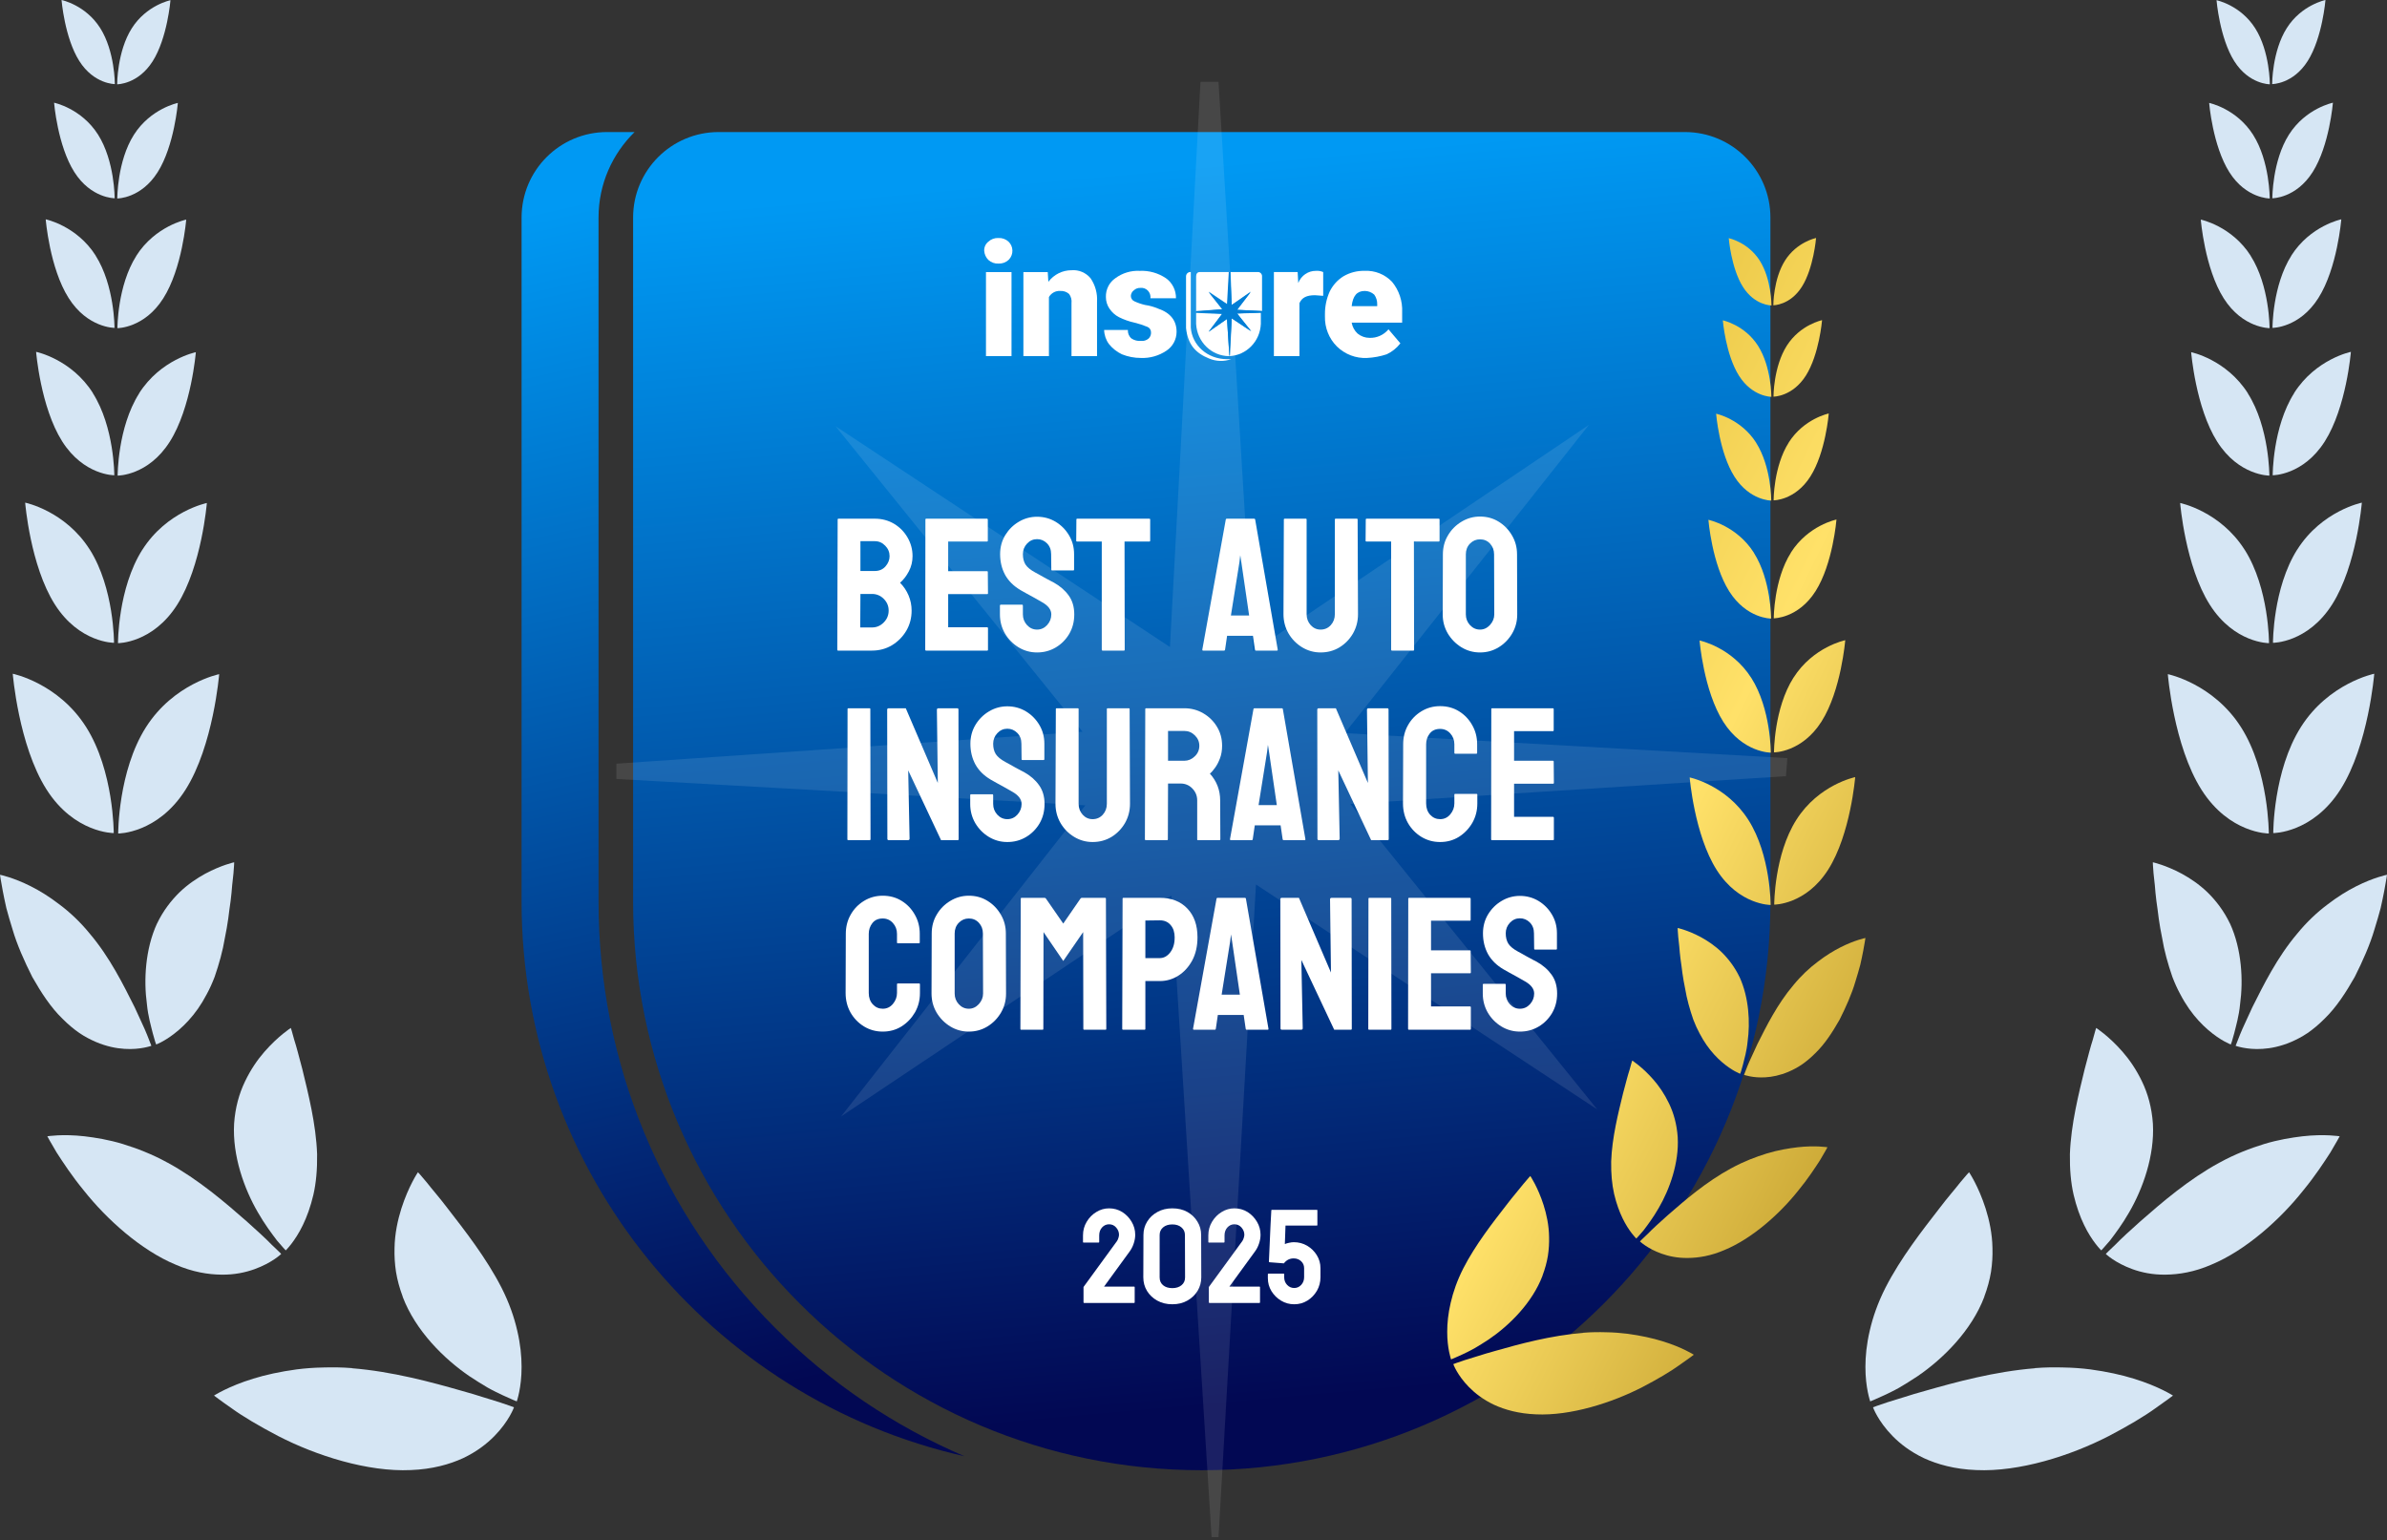 <svg width="389" height="251" viewBox="0 0 389 251" fill="none" xmlns="http://www.w3.org/2000/svg">
<rect x="0" y="0" width="389" height="251" fill="#333333" stroke="none"/>
<path d="M21.477 4.61C19.08 8.392 19.091 13.738 19.091 13.738C19.091 13.738 22.487 13.761 24.884 9.978C27.28 6.195 27.78 0.034 27.78 0.034C27.78 0.034 23.873 0.827 21.477 4.61Z" fill="#D6E6F4"/>
<path d="M16.332 4.576C18.728 8.358 18.717 13.704 18.717 13.704C18.717 13.704 15.321 13.727 12.924 9.944C10.528 6.161 10.028 8.76686e-07 10.028 8.76686e-07C10.028 8.76686e-07 13.935 0.793 16.332 4.576Z" fill="#D6E6F4"/>
<path d="M21.817 21.972C19.091 26.276 19.114 32.346 19.114 32.346C19.114 32.346 22.964 32.369 25.69 28.065C28.416 23.761 28.984 16.773 28.984 16.773C28.984 16.773 24.543 17.679 21.817 21.972Z" fill="#D6E6F4"/>
<path d="M15.979 21.938C18.705 26.242 18.683 32.312 18.683 32.312C18.683 32.312 14.832 32.335 12.107 28.031C9.381 23.727 8.813 16.739 8.813 16.739C8.813 16.739 13.254 17.645 15.979 21.938Z" fill="#D6E6F4"/>
<path d="M22.215 41.701C19.114 46.583 19.137 53.48 19.137 53.48C19.137 53.48 23.521 53.503 26.61 48.621C29.711 43.74 30.347 35.789 30.347 35.789C30.347 35.789 25.304 36.82 22.203 41.701L22.215 41.701Z" fill="#D6E6F4"/>
<path d="M15.582 41.656C18.683 46.538 18.66 53.435 18.66 53.435C18.66 53.435 14.276 53.458 11.187 48.576C8.086 43.695 7.45 35.744 7.45 35.744C7.45 35.744 12.493 36.775 15.594 41.656L15.582 41.656Z" fill="#D6E6F4"/>
<path d="M22.67 64.126C19.149 69.676 19.172 77.513 19.172 77.513C19.172 77.513 24.147 77.547 27.668 71.986C31.189 66.437 31.915 57.399 31.915 57.399C31.915 57.399 26.18 58.565 22.659 64.115L22.67 64.126Z" fill="#D6E6F4"/>
<path d="M15.129 64.07C18.649 69.619 18.627 77.457 18.627 77.457C18.627 77.457 13.652 77.491 10.131 71.93C6.611 66.369 5.884 57.342 5.884 57.342C5.884 57.342 11.619 58.509 15.14 64.058L15.129 64.07Z" fill="#D6E6F4"/>
<path d="M23.193 89.598C19.195 95.906 19.229 104.82 19.229 104.82C19.229 104.82 24.885 104.854 28.883 98.545C32.881 92.237 33.71 81.976 33.71 81.976C33.71 81.976 27.191 83.301 23.193 89.609L23.193 89.598Z" fill="#D6E6F4"/>
<path d="M14.617 89.541C18.615 95.85 18.581 104.763 18.581 104.763C18.581 104.763 12.925 104.797 8.927 98.489C4.929 92.18 4.1 81.919 4.1 81.919C4.1 81.919 10.62 83.244 14.617 89.553L14.617 89.541Z" fill="#D6E6F4"/>
<path d="M23.77 118.546C19.227 125.716 19.262 135.841 19.262 135.841C19.262 135.841 25.69 135.875 30.233 128.706C34.776 121.536 35.719 109.871 35.719 109.871C35.719 109.871 28.314 111.377 23.77 118.546Z" fill="#D6E6F4"/>
<path d="M14.026 118.479C18.569 125.648 18.535 135.773 18.535 135.773C18.535 135.773 12.107 135.807 7.564 128.638C3.021 121.469 2.078 109.803 2.078 109.803C2.078 109.803 9.483 111.309 14.026 118.479Z" fill="#D6E6F4"/>
<path d="M25.578 150.53C23.658 154.721 23.408 159.795 23.942 163.646C24.124 165.605 24.612 167.224 24.896 168.391C25.055 168.969 25.191 169.433 25.282 169.75C25.396 170.056 25.453 170.226 25.453 170.226C25.453 170.226 25.884 170.067 26.554 169.693C27.224 169.32 28.144 168.719 29.155 167.847C30.166 166.975 31.256 165.831 32.256 164.404C32.755 163.691 33.233 162.909 33.687 162.037C34.164 161.165 34.595 160.214 34.982 159.195C35.686 157.156 36.31 154.947 36.651 152.841C36.867 151.776 37.06 150.723 37.196 149.715C37.31 148.707 37.458 147.733 37.583 146.827C37.696 145.921 37.776 145.071 37.832 144.313C37.923 143.554 38.003 142.874 38.048 142.319C38.15 141.198 38.162 140.53 38.162 140.53C38.162 140.53 36.095 140.971 33.437 142.398C32.12 143.123 30.632 144.097 29.246 145.434C27.895 146.759 26.577 148.446 25.578 150.542L25.578 150.53Z" fill="#D6E6F4"/>
<path d="M14.629 152.161C17.899 156.012 20.148 160.576 21.943 164.155C22.749 165.967 23.521 167.508 23.964 168.64C24.407 169.773 24.669 170.441 24.669 170.441C24.669 170.441 24.237 170.6 23.476 170.747C22.704 170.894 21.613 171.03 20.285 170.939C18.956 170.86 17.377 170.554 15.639 169.818C14.776 169.444 13.856 168.98 12.936 168.357C12.039 167.734 11.108 166.964 10.176 166.024C8.257 164.167 6.701 161.754 5.259 159.217C3.964 156.646 2.771 153.962 2.044 151.47C1.658 150.236 1.317 149.058 1.034 147.993C0.784 146.917 0.602 145.966 0.443 145.162C0.136 143.554 -1.24637e-05 142.568 -1.24637e-05 142.568C-1.24637e-05 142.568 2.135 142.987 5.009 144.437C6.451 145.162 8.041 146.136 9.688 147.404C11.38 148.673 13.061 150.236 14.64 152.173L14.629 152.161Z" fill="#D6E6F4"/>
<path d="M38.15 183.148C37.855 188.37 39.808 193.783 42.034 197.6C43.136 199.525 44.294 201.054 45.123 202.153C45.998 203.195 46.566 203.784 46.566 203.784C46.566 203.784 48.065 202.346 49.36 199.65C50.007 198.314 50.62 196.649 51.075 194.701C51.518 192.753 51.711 190.589 51.677 188.109C51.506 183.205 50.223 178.188 49.269 174.246C48.746 172.298 48.326 170.599 47.94 169.433C47.633 168.232 47.395 167.53 47.395 167.53C47.395 167.53 45.362 168.821 43.102 171.404C41.966 172.706 40.864 174.292 39.922 176.262C38.968 178.244 38.332 180.509 38.15 183.137L38.15 183.148Z" fill="#D6E6F4"/>
<path d="M27.281 189.468C32.335 192.209 36.731 196.014 40.161 199.016C41.853 200.533 43.295 201.836 44.249 202.833C45.26 203.773 45.828 204.361 45.828 204.361C45.828 204.361 44.352 205.811 41.456 206.853C40.002 207.374 38.207 207.771 36.072 207.737C33.937 207.714 31.393 207.317 28.621 206.106C22.999 203.773 17.378 198.721 13.641 193.998C11.721 191.665 10.268 189.434 9.234 187.837C8.257 186.206 7.712 185.187 7.712 185.187C7.712 185.187 10.154 184.779 13.766 185.187C15.56 185.402 17.741 185.753 20.012 186.444C22.273 187.146 24.771 188.086 27.27 189.468L27.281 189.468Z" fill="#D6E6F4"/>
<path d="M65.624 211.35C67.725 216.888 72.37 221.475 76.527 224.306C77.572 224.997 78.572 225.62 79.48 226.152C80.4 226.673 81.24 227.058 81.945 227.398C83.353 228.055 84.216 228.395 84.216 228.395C84.216 228.395 85.011 226.186 85 222.755C85 221.044 84.807 219.04 84.296 216.877C83.796 214.679 82.978 212.324 81.74 209.877C79.242 204.996 75.709 200.5 72.972 196.966C71.621 195.176 70.36 193.761 69.531 192.685C68.668 191.631 68.111 191.042 68.111 191.042C68.111 191.042 66.578 193.296 65.408 196.966C64.829 198.801 64.329 201.032 64.295 203.444C64.261 204.656 64.329 205.947 64.534 207.284C64.749 208.597 65.113 209.945 65.635 211.338L65.624 211.35Z" fill="#D6E6F4"/>
<path d="M57.367 222.992C63.908 223.513 70.314 225.258 75.3 226.685C76.549 227.024 77.697 227.375 78.719 227.704C79.752 228.021 80.661 228.304 81.399 228.531C82.898 229.018 83.761 229.357 83.761 229.357C83.761 229.357 82.989 231.577 80.57 234.046C79.355 235.281 77.719 236.572 75.482 237.637C73.267 238.656 70.462 239.449 66.952 239.585C59.933 239.913 51.563 237.252 45.328 234.035C42.227 232.415 39.558 230.83 37.763 229.527C35.946 228.27 34.879 227.443 34.879 227.443C34.879 227.443 37.252 225.914 41.262 224.691C43.261 224.068 45.634 223.547 48.371 223.174C49.734 223.004 51.165 222.89 52.653 222.868C54.152 222.823 55.742 222.834 57.378 222.97L57.367 222.992Z" fill="#D6E6F4"/>
<path d="M117.11 21.521H274.582C282.274 21.521 288.518 27.764 288.518 35.456V146.941C288.518 198.084 246.99 239.612 195.846 239.612C144.703 239.612 103.175 198.084 103.175 146.941V35.456C103.175 27.764 109.418 21.521 117.11 21.521Z" fill="url(#paint0_linear_4173_9)"/>
<path opacity="0.1" d="M220.056 131.024L260.302 180.813L204.681 144.15L198.576 250.517H197.446L190.889 145.961L137.077 181.944L176.871 131.251L100.448 126.951V124.461L176.418 119.256L136.172 69.468L190.663 105.451L195.637 13.342H198.576L204.229 106.13L258.946 69.241L219.152 119.482L291.278 123.556L291.052 126.498L220.056 131.024Z" fill="white"/>
<path d="M126.319 216.409C107.764 197.854 97.542 173.181 97.542 146.941V35.456C97.542 30.001 99.793 25.067 103.416 21.521H98.936C91.236 21.521 85 27.757 85 35.456V146.941C85 191.082 115.86 228.011 157.186 237.334C145.801 232.47 135.335 225.426 126.319 216.409Z" fill="url(#paint1_linear_4173_9)"/>
<path fill-rule="evenodd" clip-rule="evenodd" d="M161.068 39.386C160.62 39.739 160.367 40.294 160.39 40.874C160.431 41.438 160.672 41.968 161.068 42.362C161.518 42.777 162.11 42.99 162.714 42.957C163.318 42.99 163.909 42.776 164.359 42.362L164.455 42.263C164.815 41.868 165.006 41.343 164.988 40.804C164.97 40.264 164.744 39.754 164.359 39.386C163.91 38.971 163.318 38.756 162.714 38.79C162.11 38.756 161.517 38.971 161.068 39.386ZM160.68 58.04H164.843V44.346H160.68V58.04Z" fill="white"/>
<path d="M170.748 44.341L170.845 45.929C171.751 44.735 173.145 44.039 174.62 44.043C175.794 43.942 176.944 44.421 177.716 45.333C178.494 46.46 178.87 47.827 178.779 49.205V58.04H174.618V49.404C174.682 48.874 174.543 48.341 174.231 47.914C173.83 47.559 173.308 47.38 172.779 47.418C172.033 47.369 171.323 47.752 170.94 48.411V58.04H166.778V44.341H170.748Z" fill="white"/>
<path d="M187.579 54.168C187.583 53.776 187.353 53.422 186.999 53.275C186.308 52.985 185.596 52.753 184.869 52.58C183.998 52.388 183.153 52.089 182.353 51.689C181.731 51.367 181.198 50.889 180.804 50.3C180.425 49.748 180.222 49.089 180.224 48.413C180.186 47.182 180.771 46.018 181.772 45.336C182.924 44.488 184.324 44.068 185.74 44.145C187.247 44.072 188.737 44.489 189.999 45.336C191.051 46.074 191.67 47.306 191.644 48.612H187.483C187.537 48.15 187.381 47.687 187.06 47.357C186.739 47.027 186.288 46.867 185.837 46.922C185.445 46.902 185.062 47.045 184.774 47.319C184.49 47.527 184.312 47.855 184.29 48.212C184.286 48.605 184.517 48.959 184.871 49.106C185.431 49.365 186.014 49.565 186.613 49.702C187.345 49.807 188.06 50.007 188.743 50.298C190.775 50.992 191.743 52.283 191.743 54.07C191.742 55.316 191.122 56.476 190.097 57.147C188.866 57.981 187.41 58.398 185.936 58.338C184.876 58.342 183.825 58.14 182.838 57.743C182.013 57.353 181.285 56.776 180.709 56.055C180.226 55.395 179.956 54.597 179.935 53.772H183.806C183.772 54.304 183.988 54.821 184.387 55.162C184.846 55.467 185.391 55.607 185.936 55.559C186.392 55.613 186.849 55.469 187.197 55.162C187.46 54.904 187.6 54.541 187.579 54.168Z" fill="white"/>
<path d="M215.636 48.212L214.283 48.113C212.928 48.113 212.154 48.51 211.767 49.407V58.04H207.602V44.34H211.473L211.57 46.127C212.04 44.91 213.197 44.119 214.474 44.142C214.871 44.111 215.27 44.179 215.636 44.34V48.212Z" fill="white"/>
<path fill-rule="evenodd" clip-rule="evenodd" d="M217.856 56.452C219.178 57.751 220.964 58.433 222.793 58.337C223.878 58.284 224.952 58.084 225.986 57.742C226.857 57.338 227.621 56.725 228.213 55.955L226.277 53.672C225.506 54.596 224.365 55.108 223.18 55.062C222.476 55.06 221.794 54.815 221.244 54.366C220.736 53.898 220.396 53.269 220.276 52.58H228.503V50.892C228.588 49.084 227.999 47.31 226.857 45.929C225.691 44.708 224.07 44.058 222.406 44.142C221.186 44.106 219.981 44.416 218.921 45.036C217.966 45.632 217.194 46.492 216.695 47.517C216.178 48.669 215.914 49.923 215.921 51.19V51.587C215.88 53.414 216.581 55.176 217.856 56.452ZM220.276 49.9C220.469 48.212 221.144 47.418 222.406 47.418C222.974 47.42 223.523 47.631 223.953 48.014C224.284 48.472 224.455 49.032 224.437 49.602V49.9H220.276Z" fill="white"/>
<path d="M199.962 58.536C196.768 58.536 194.252 56.253 194.058 53.374V44.34C193.863 44.316 193.667 44.378 193.519 44.511C193.371 44.643 193.286 44.834 193.284 45.036V53.473C193.574 56.153 194.835 57.545 197.058 58.437C198.201 58.914 199.474 58.95 200.64 58.536H199.962Z" fill="white"/>
<path d="M200.734 49.701L203.831 47.617L201.605 50.495L205.67 50.694V45.036C205.688 44.682 205.433 44.376 205.089 44.34H200.543L200.734 49.701Z" fill="white"/>
<path d="M201.605 51.091L203.831 53.969L200.735 51.885L200.343 58.039C203.126 57.918 205.356 55.633 205.476 52.778V50.991L201.605 51.091Z" fill="white"/>
<path d="M199.188 50.395L196.96 47.517L200.058 49.602L200.346 44.34H195.51C195.123 44.34 194.929 44.639 194.929 45.036V50.793L199.188 50.395Z" fill="white"/>
<path d="M199.962 51.984L196.96 54.072L199.186 51.194L194.928 50.995V52.778C195.069 55.699 197.401 58.003 200.251 58.04H200.346L199.962 51.984Z" fill="white"/>
<path d="M201.606 51.091L203.93 53.969L200.736 51.885L200.444 57.94H200.345L199.958 51.984L196.959 54.072L199.185 51.094L194.926 50.895V50.697L199.185 50.399L196.959 47.617L199.959 49.602L200.249 44.34H200.443L200.734 49.701L203.831 47.517L201.606 50.495L205.67 50.694L205.574 50.893L201.606 51.091Z" fill="#017ED6"/>
<path d="M142.106 106.031H136.569C136.489 106.031 136.449 105.981 136.449 105.88L136.509 84.654C136.509 84.574 136.549 84.534 136.63 84.534H142.574C143.73 84.534 144.781 84.815 145.727 85.378C146.652 85.942 147.381 86.691 147.914 87.626C148.447 88.551 148.714 89.557 148.714 90.643C148.714 91.528 148.513 92.353 148.11 93.118C147.708 93.882 147.23 94.5 146.677 94.973C147.27 95.567 147.733 96.255 148.065 97.04C148.397 97.824 148.563 98.649 148.563 99.514C148.563 100.711 148.276 101.802 147.703 102.788C147.12 103.773 146.34 104.563 145.365 105.156C144.389 105.739 143.303 106.031 142.106 106.031ZM142.574 88.199H140.22V93.057H142.574C143.288 93.057 143.866 92.806 144.309 92.303C144.751 91.79 144.972 91.237 144.972 90.643C144.972 89.99 144.736 89.421 144.263 88.939C143.791 88.446 143.227 88.199 142.574 88.199ZM142.106 96.799H140.22L140.19 102.26H142.106C142.85 102.26 143.489 101.988 144.022 101.445C144.555 100.902 144.821 100.258 144.821 99.514C144.821 98.77 144.555 98.131 144.022 97.598C143.489 97.065 142.85 96.799 142.106 96.799Z" fill="white"/>
<path d="M160.888 106.031H150.901C150.821 106.031 150.78 105.981 150.78 105.88L150.811 84.654C150.811 84.574 150.851 84.534 150.931 84.534H160.858C160.938 84.534 160.979 84.584 160.979 84.684V88.139C160.979 88.219 160.938 88.26 160.858 88.26H154.522V93.087H160.858C160.938 93.087 160.979 93.127 160.979 93.208L161.009 96.708C161.009 96.788 160.969 96.829 160.888 96.829H154.522V102.229H160.888C160.969 102.229 161.009 102.28 161.009 102.38V105.91C161.009 105.991 160.969 106.031 160.888 106.031Z" fill="white"/>
<path d="M169.004 106.333C167.908 106.333 166.897 106.051 165.972 105.488C165.057 104.925 164.323 104.176 163.77 103.24C163.226 102.295 162.955 101.259 162.955 100.133V98.714C162.955 98.604 163.005 98.549 163.106 98.549H166.576C166.656 98.549 166.696 98.604 166.696 98.714V100.133C166.696 100.806 166.923 101.39 167.375 101.882C167.828 102.365 168.371 102.607 169.004 102.607C169.648 102.607 170.196 102.36 170.649 101.867C171.101 101.365 171.328 100.786 171.328 100.133C171.328 99.378 170.835 98.719 169.849 98.156C169.688 98.056 169.477 97.935 169.216 97.794C168.964 97.643 168.663 97.472 168.311 97.281C167.958 97.09 167.617 96.904 167.285 96.723C166.953 96.532 166.631 96.351 166.319 96.18C165.193 95.516 164.353 94.686 163.8 93.691C163.257 92.685 162.985 91.559 162.985 90.311C162.985 89.165 163.267 88.129 163.83 87.204C164.393 86.288 165.127 85.564 166.033 85.031C166.948 84.488 167.938 84.217 169.004 84.217C170.101 84.217 171.106 84.488 172.022 85.031C172.937 85.585 173.666 86.319 174.209 87.234C174.762 88.149 175.039 89.175 175.039 90.311V92.846C175.039 92.926 174.999 92.967 174.918 92.967H171.448C171.368 92.967 171.328 92.926 171.328 92.846L171.298 90.311C171.298 89.587 171.071 88.999 170.619 88.546C170.166 88.094 169.628 87.868 169.004 87.868C168.371 87.868 167.828 88.109 167.375 88.592C166.923 89.074 166.696 89.648 166.696 90.311C166.696 90.985 166.837 91.549 167.119 92.001C167.41 92.454 167.938 92.886 168.703 93.299C168.783 93.339 168.969 93.439 169.261 93.6C169.553 93.761 169.874 93.942 170.226 94.143C170.589 94.334 170.915 94.51 171.207 94.671C171.499 94.822 171.675 94.913 171.735 94.943C172.761 95.516 173.571 96.22 174.164 97.055C174.767 97.89 175.069 98.916 175.069 100.133C175.069 101.309 174.798 102.365 174.254 103.301C173.701 104.236 172.967 104.975 172.052 105.518C171.137 106.061 170.121 106.333 169.004 106.333Z" fill="white"/>
<path d="M183.17 106.031H179.685C179.595 106.031 179.55 105.981 179.55 105.88V88.26H175.537C175.436 88.26 175.386 88.21 175.386 88.109L175.416 84.654C175.416 84.574 175.456 84.534 175.537 84.534H187.274C187.384 84.534 187.44 84.574 187.44 84.654V88.109C187.44 88.21 187.399 88.26 187.319 88.26H183.261L183.291 105.88C183.291 105.981 183.251 106.031 183.17 106.031Z" fill="white"/>
<path d="M195.933 105.88L199.765 84.654C199.785 84.574 199.835 84.534 199.916 84.534H204.396C204.477 84.534 204.527 84.574 204.547 84.654L208.228 105.88C208.238 105.981 208.198 106.031 208.108 106.031H204.683C204.582 106.031 204.527 105.981 204.517 105.88L204.185 103.617H199.976L199.644 105.88C199.634 105.981 199.584 106.031 199.493 106.031H196.054C195.973 106.031 195.933 105.981 195.933 105.88ZM202.299 91.639L202.118 90.493L201.983 91.639L200.595 100.314H203.567L202.299 91.639Z" fill="white"/>
<path d="M215.213 106.333C214.127 106.333 213.121 106.051 212.196 105.488C211.271 104.925 210.531 104.171 209.978 103.225C209.435 102.27 209.164 101.229 209.164 100.102L209.224 84.654C209.224 84.574 209.264 84.534 209.345 84.534H212.814C212.895 84.534 212.935 84.574 212.935 84.654V100.102C212.935 100.796 213.156 101.39 213.599 101.882C214.041 102.365 214.579 102.607 215.213 102.607C215.877 102.607 216.43 102.365 216.873 101.882C217.315 101.39 217.536 100.796 217.536 100.102V84.654C217.536 84.574 217.577 84.534 217.657 84.534H221.127C221.207 84.534 221.248 84.574 221.248 84.654L221.308 100.102C221.308 101.239 221.036 102.285 220.493 103.24C219.94 104.186 219.206 104.94 218.291 105.503C217.375 106.056 216.35 106.333 215.213 106.333Z" fill="white"/>
<path d="M230.329 106.031H226.844C226.754 106.031 226.709 105.981 226.709 105.88V88.26H222.696C222.595 88.26 222.545 88.21 222.545 88.109L222.575 84.654C222.575 84.574 222.615 84.534 222.696 84.534H234.433C234.543 84.534 234.599 84.574 234.599 84.654V88.109C234.599 88.21 234.558 88.26 234.478 88.26H230.42L230.45 105.88C230.45 105.981 230.41 106.031 230.329 106.031Z" fill="white"/>
<path d="M241.191 106.333C240.095 106.333 239.084 106.051 238.159 105.488C237.244 104.925 236.505 104.176 235.941 103.24C235.388 102.295 235.112 101.259 235.112 100.133L235.142 90.342C235.142 89.195 235.418 88.164 235.972 87.249C236.515 86.324 237.249 85.585 238.174 85.031C239.099 84.468 240.105 84.186 241.191 84.186C242.318 84.186 243.328 84.463 244.224 85.016C245.129 85.569 245.853 86.314 246.396 87.249C246.949 88.174 247.226 89.205 247.226 90.342L247.256 100.133C247.256 101.259 246.984 102.29 246.441 103.225C245.888 104.171 245.154 104.925 244.239 105.488C243.323 106.051 242.308 106.333 241.191 106.333ZM241.191 102.607C241.815 102.607 242.358 102.355 242.821 101.852C243.283 101.339 243.515 100.766 243.515 100.133L243.484 90.342C243.484 89.658 243.268 89.079 242.836 88.607C242.403 88.134 241.855 87.898 241.191 87.898C240.558 87.898 240.015 88.129 239.562 88.592C239.109 89.054 238.883 89.638 238.883 90.342V100.133C238.883 100.806 239.109 101.39 239.562 101.882C240.015 102.365 240.558 102.607 241.191 102.607Z" fill="white"/>
<path d="M141.744 136.927H138.244C138.143 136.927 138.093 136.877 138.093 136.777L138.123 115.55C138.123 115.47 138.164 115.43 138.244 115.43H141.714C141.794 115.43 141.834 115.47 141.834 115.55L141.865 136.777C141.865 136.877 141.824 136.927 141.744 136.927Z" fill="white"/>
<path d="M147.944 136.927H144.852C144.691 136.927 144.61 136.857 144.61 136.716L144.58 115.671C144.58 115.51 144.661 115.43 144.821 115.43H147.612L152.832 127.604L152.681 115.671C152.681 115.51 152.772 115.43 152.953 115.43H156.015C156.136 115.43 156.196 115.51 156.196 115.671L156.227 136.746C156.227 136.867 156.176 136.927 156.076 136.927H153.36L148.005 125.553L148.231 136.686C148.231 136.847 148.135 136.927 147.944 136.927Z" fill="white"/>
<path d="M164.162 137.229C163.066 137.229 162.055 136.948 161.13 136.384C160.214 135.821 159.48 135.072 158.927 134.137C158.384 133.191 158.112 132.155 158.112 131.029V129.611C158.112 129.5 158.163 129.445 158.263 129.445H161.733C161.813 129.445 161.854 129.5 161.854 129.611V131.029C161.854 131.703 162.08 132.286 162.533 132.779C162.985 133.262 163.528 133.503 164.162 133.503C164.806 133.503 165.354 133.256 165.806 132.764C166.259 132.261 166.485 131.683 166.485 131.029C166.485 130.274 165.992 129.616 165.007 129.052C164.846 128.952 164.635 128.831 164.373 128.69C164.122 128.54 163.82 128.369 163.468 128.178C163.116 127.986 162.774 127.8 162.442 127.619C162.11 127.428 161.788 127.247 161.477 127.076C160.35 126.412 159.51 125.583 158.957 124.587C158.414 123.581 158.142 122.455 158.142 121.208C158.142 120.061 158.424 119.025 158.987 118.1C159.551 117.185 160.285 116.461 161.19 115.928C162.105 115.385 163.096 115.113 164.162 115.113C165.258 115.113 166.264 115.385 167.179 115.928C168.094 116.481 168.823 117.215 169.367 118.13C169.92 119.045 170.196 120.071 170.196 121.208V123.742C170.196 123.823 170.156 123.863 170.076 123.863H166.606C166.525 123.863 166.485 123.823 166.485 123.742L166.455 121.208C166.455 120.484 166.229 119.895 165.776 119.443C165.323 118.99 164.785 118.764 164.162 118.764C163.528 118.764 162.985 119.005 162.533 119.488C162.08 119.971 161.854 120.544 161.854 121.208C161.854 121.882 161.994 122.445 162.276 122.897C162.568 123.35 163.096 123.782 163.86 124.195C163.941 124.235 164.127 124.336 164.418 124.497C164.71 124.657 165.032 124.838 165.384 125.04C165.746 125.231 166.073 125.407 166.364 125.568C166.656 125.718 166.832 125.809 166.892 125.839C167.918 126.412 168.728 127.116 169.321 127.951C169.925 128.786 170.226 129.812 170.226 131.029C170.226 132.205 169.955 133.262 169.412 134.197C168.859 135.132 168.124 135.871 167.209 136.415C166.294 136.958 165.278 137.229 164.162 137.229Z" fill="white"/>
<path d="M178.056 137.229C176.97 137.229 175.964 136.948 175.039 136.384C174.114 135.821 173.374 135.067 172.821 134.121C172.278 133.166 172.007 132.125 172.007 130.999L172.067 115.55C172.067 115.47 172.107 115.43 172.188 115.43H175.657C175.738 115.43 175.778 115.47 175.778 115.55V130.999C175.778 131.693 175.999 132.286 176.442 132.779C176.884 133.262 177.422 133.503 178.056 133.503C178.72 133.503 179.273 133.262 179.716 132.779C180.158 132.286 180.379 131.693 180.379 130.999V115.55C180.379 115.47 180.42 115.43 180.5 115.43H183.97C184.05 115.43 184.091 115.47 184.091 115.55L184.151 130.999C184.151 132.135 183.879 133.181 183.336 134.137C182.783 135.082 182.049 135.836 181.134 136.399C180.218 136.953 179.193 137.229 178.056 137.229Z" fill="white"/>
<path d="M190.2 136.927H186.7C186.62 136.927 186.58 136.877 186.58 136.777L186.64 115.55C186.64 115.47 186.68 115.43 186.761 115.43H193.006C194.123 115.43 195.149 115.701 196.084 116.244C197.019 116.788 197.764 117.517 198.317 118.432C198.88 119.347 199.162 120.383 199.162 121.54C199.162 122.294 199.046 122.978 198.815 123.591C198.583 124.205 198.312 124.723 198 125.145C197.698 125.568 197.422 125.879 197.17 126.081C198.287 127.318 198.845 128.771 198.845 130.44L198.875 136.777C198.875 136.877 198.825 136.927 198.724 136.927H195.224C195.144 136.927 195.103 136.897 195.103 136.837V130.44C195.103 129.696 194.842 129.052 194.319 128.509C193.796 127.966 193.152 127.695 192.388 127.695H190.351L190.321 136.777C190.321 136.877 190.281 136.927 190.2 136.927ZM193.006 119.126H190.351V123.984H193.006C193.64 123.984 194.203 123.747 194.696 123.275C195.199 122.802 195.45 122.224 195.45 121.54C195.45 120.886 195.209 120.323 194.726 119.85C194.243 119.367 193.67 119.126 193.006 119.126Z" fill="white"/>
<path d="M200.444 136.777L204.276 115.55C204.296 115.47 204.346 115.43 204.427 115.43H208.907C208.988 115.43 209.038 115.47 209.058 115.55L212.739 136.777C212.749 136.877 212.709 136.927 212.618 136.927H209.194C209.093 136.927 209.038 136.877 209.028 136.777L208.696 134.514H204.487L204.155 136.777C204.145 136.877 204.095 136.927 204.004 136.927H200.565C200.484 136.927 200.444 136.877 200.444 136.777ZM206.81 122.535L206.629 121.389L206.493 122.535L205.105 131.21H208.077L206.81 122.535Z" fill="white"/>
<path d="M218.034 136.927H214.942C214.781 136.927 214.7 136.857 214.7 136.716L214.67 115.671C214.67 115.51 214.75 115.43 214.911 115.43H217.702L222.922 127.604L222.771 115.671C222.771 115.51 222.862 115.43 223.043 115.43H226.105C226.226 115.43 226.286 115.51 226.286 115.671L226.316 136.746C226.316 136.867 226.266 136.927 226.166 136.927H223.45L218.095 125.553L218.321 136.686C218.321 136.847 218.225 136.927 218.034 136.927Z" fill="white"/>
<path d="M234.689 137.229C233.573 137.229 232.552 136.948 231.627 136.384C230.712 135.821 229.982 135.067 229.439 134.121C228.906 133.166 228.64 132.105 228.64 130.938L228.67 121.298C228.67 120.152 228.931 119.116 229.454 118.191C229.977 117.255 230.696 116.506 231.612 115.943C232.537 115.369 233.563 115.083 234.689 115.083C235.836 115.083 236.857 115.359 237.752 115.913C238.657 116.466 239.376 117.215 239.909 118.16C240.452 119.096 240.724 120.142 240.724 121.298V122.716C240.724 122.797 240.683 122.837 240.603 122.837H237.133C237.053 122.837 237.012 122.797 237.012 122.716V121.298C237.012 120.614 236.791 120.026 236.349 119.533C235.906 119.04 235.353 118.794 234.689 118.794C233.955 118.794 233.392 119.045 233 119.548C232.607 120.051 232.411 120.634 232.411 121.298V130.938C232.411 131.693 232.632 132.311 233.075 132.794C233.518 133.267 234.056 133.503 234.689 133.503C235.353 133.503 235.906 133.241 236.349 132.718C236.791 132.185 237.012 131.592 237.012 130.938V129.505C237.012 129.425 237.053 129.384 237.133 129.384H240.633C240.714 129.384 240.754 129.425 240.754 129.505V130.938C240.754 132.095 240.482 133.151 239.939 134.106C239.386 135.052 238.657 135.811 237.752 136.384C236.847 136.948 235.826 137.229 234.689 137.229Z" fill="white"/>
<path d="M253.109 136.927H243.122C243.042 136.927 243.002 136.877 243.002 136.777L243.032 115.55C243.032 115.47 243.072 115.43 243.152 115.43H253.079C253.16 115.43 253.2 115.48 253.2 115.581V119.035C253.2 119.116 253.16 119.156 253.079 119.156H246.743V123.984H253.079C253.16 123.984 253.2 124.024 253.2 124.104L253.23 127.604C253.23 127.685 253.19 127.725 253.109 127.725H246.743V133.126H253.109C253.19 133.126 253.23 133.176 253.23 133.277V136.807C253.23 136.887 253.19 136.927 253.109 136.927Z" fill="white"/>
<path d="M143.856 168.125C142.74 168.125 141.719 167.844 140.794 167.281C139.878 166.717 139.149 165.963 138.606 165.018C138.073 164.062 137.806 163.001 137.806 161.835L137.837 152.195C137.837 151.048 138.098 150.012 138.621 149.087C139.144 148.151 139.863 147.402 140.778 146.839C141.704 146.266 142.73 145.979 143.856 145.979C145.003 145.979 146.023 146.256 146.918 146.809C147.824 147.362 148.543 148.111 149.076 149.057C149.619 149.992 149.89 151.038 149.89 152.195V153.613C149.89 153.693 149.85 153.733 149.77 153.733H146.3C146.219 153.733 146.179 153.693 146.179 153.613V152.195C146.179 151.511 145.958 150.922 145.515 150.429C145.073 149.937 144.52 149.69 143.856 149.69C143.122 149.69 142.559 149.942 142.166 150.445C141.774 150.947 141.578 151.531 141.578 152.195V161.835C141.578 162.589 141.799 163.207 142.242 163.69C142.684 164.163 143.222 164.399 143.856 164.399C144.52 164.399 145.073 164.138 145.515 163.615C145.958 163.082 146.179 162.488 146.179 161.835V160.401C146.179 160.321 146.219 160.281 146.3 160.281H149.8C149.88 160.281 149.921 160.321 149.921 160.401V161.835C149.921 162.991 149.649 164.047 149.106 165.003C148.553 165.948 147.824 166.707 146.918 167.281C146.013 167.844 144.992 168.125 143.856 168.125Z" fill="white"/>
<path d="M157.886 168.125C156.79 168.125 155.779 167.844 154.854 167.281C153.939 166.717 153.199 165.968 152.636 165.033C152.083 164.087 151.806 163.051 151.806 161.925L151.837 152.134C151.837 150.988 152.113 149.957 152.666 149.042C153.209 148.116 153.944 147.377 154.869 146.824C155.794 146.261 156.8 145.979 157.886 145.979C159.012 145.979 160.023 146.256 160.918 146.809C161.823 147.362 162.548 148.106 163.091 149.042C163.644 149.967 163.92 150.998 163.92 152.134L163.951 161.925C163.951 163.051 163.679 164.082 163.136 165.018C162.583 165.963 161.849 166.717 160.933 167.281C160.018 167.844 159.002 168.125 157.886 168.125ZM157.886 164.399C158.51 164.399 159.053 164.148 159.515 163.645C159.978 163.132 160.209 162.559 160.209 161.925L160.179 152.134C160.179 151.45 159.963 150.872 159.53 150.399C159.098 149.927 158.55 149.69 157.886 149.69C157.252 149.69 156.709 149.922 156.257 150.384C155.804 150.847 155.578 151.43 155.578 152.134V161.925C155.578 162.599 155.804 163.182 156.257 163.675C156.709 164.158 157.252 164.399 157.886 164.399Z" fill="white"/>
<path d="M169.91 167.824H166.41C166.329 167.824 166.289 167.773 166.289 167.673L166.349 146.447C166.349 146.366 166.39 146.326 166.47 146.326H170.242C170.322 146.326 170.392 146.366 170.453 146.447L173.274 150.52L176.08 146.447C176.14 146.366 176.216 146.326 176.306 146.326H180.093C180.183 146.326 180.228 146.366 180.228 146.447L180.289 167.673C180.289 167.773 180.249 167.824 180.168 167.824H176.668C176.588 167.824 176.547 167.773 176.547 167.673L176.517 151.908L173.274 156.615L170.06 151.908L170.03 167.673C170.03 167.773 169.99 167.824 169.91 167.824Z" fill="white"/>
<path d="M186.504 167.824H183.035C182.934 167.824 182.884 167.773 182.884 167.673L182.944 146.447C182.944 146.366 182.984 146.326 183.065 146.326H189.009C190.899 146.326 192.393 146.904 193.489 148.061C194.595 149.207 195.149 150.771 195.149 152.753C195.149 154.201 194.862 155.463 194.289 156.539C193.705 157.605 192.951 158.43 192.026 159.013C191.101 159.597 190.095 159.888 189.009 159.888H186.655V167.673C186.655 167.773 186.605 167.824 186.504 167.824ZM189.009 149.992L186.655 150.022V156.147H189.009C189.662 156.147 190.231 155.835 190.713 155.212C191.196 154.578 191.437 153.758 191.437 152.753C191.437 151.948 191.221 151.289 190.789 150.776C190.356 150.253 189.763 149.992 189.009 149.992Z" fill="white"/>
<path d="M194.424 167.673L198.256 146.447C198.276 146.366 198.327 146.326 198.407 146.326H202.888C202.968 146.326 203.019 146.366 203.039 146.447L206.72 167.673C206.73 167.773 206.689 167.824 206.599 167.824H203.174C203.074 167.824 203.019 167.773 203.008 167.673L202.677 165.41H198.468L198.136 167.673C198.126 167.773 198.075 167.824 197.985 167.824H194.545C194.465 167.824 194.424 167.773 194.424 167.673ZM200.791 153.432L200.61 152.285L200.474 153.432L199.086 162.106H202.058L200.791 153.432Z" fill="white"/>
<path d="M212.015 167.824H208.922C208.761 167.824 208.681 167.753 208.681 167.612L208.651 146.567C208.651 146.407 208.731 146.326 208.892 146.326H211.683L216.903 158.501L216.752 146.567C216.752 146.407 216.842 146.326 217.023 146.326H220.086C220.207 146.326 220.267 146.407 220.267 146.567L220.297 167.643C220.297 167.763 220.247 167.824 220.146 167.824H217.431L212.075 156.449L212.301 167.582C212.301 167.743 212.206 167.824 212.015 167.824Z" fill="white"/>
<path d="M226.633 167.824H223.133C223.033 167.824 222.982 167.773 222.982 167.673L223.013 146.447C223.013 146.366 223.053 146.326 223.133 146.326H226.603C226.684 146.326 226.724 146.366 226.724 146.447L226.754 167.673C226.754 167.773 226.714 167.824 226.633 167.824Z" fill="white"/>
<path d="M239.577 167.824H229.59C229.51 167.824 229.469 167.773 229.469 167.673L229.5 146.447C229.5 146.366 229.54 146.326 229.62 146.326H239.547C239.627 146.326 239.668 146.376 239.668 146.477V149.932C239.668 150.012 239.627 150.052 239.547 150.052H233.211V154.88H239.547C239.627 154.88 239.668 154.92 239.668 155.001L239.698 158.501C239.698 158.581 239.658 158.621 239.577 158.621H233.211V164.022H239.577C239.658 164.022 239.698 164.072 239.698 164.173V167.703C239.698 167.783 239.658 167.824 239.577 167.824Z" fill="white"/>
<path d="M247.693 168.125C246.597 168.125 245.586 167.844 244.661 167.281C243.746 166.717 243.012 165.968 242.459 165.033C241.915 164.087 241.644 163.051 241.644 161.925V160.507C241.644 160.396 241.694 160.341 241.795 160.341H245.265C245.345 160.341 245.385 160.396 245.385 160.507V161.925C245.385 162.599 245.612 163.182 246.064 163.675C246.517 164.158 247.06 164.399 247.693 164.399C248.337 164.399 248.885 164.153 249.338 163.66C249.79 163.157 250.017 162.579 250.017 161.925C250.017 161.171 249.524 160.512 248.538 159.949C248.377 159.848 248.166 159.728 247.905 159.587C247.653 159.436 247.351 159.265 246.999 159.074C246.647 158.883 246.305 158.697 245.974 158.516C245.642 158.324 245.32 158.143 245.008 157.972C243.882 157.309 243.042 156.479 242.489 155.483C241.946 154.478 241.674 153.351 241.674 152.104C241.674 150.957 241.956 149.922 242.519 148.996C243.082 148.081 243.816 147.357 244.721 146.824C245.637 146.281 246.627 146.009 247.693 146.009C248.79 146.009 249.795 146.281 250.711 146.824C251.626 147.377 252.355 148.111 252.898 149.026C253.451 149.942 253.728 150.968 253.728 152.104V154.638C253.728 154.719 253.688 154.759 253.607 154.759H250.137C250.057 154.759 250.017 154.719 250.017 154.638L249.986 152.104C249.986 151.38 249.76 150.792 249.308 150.339C248.855 149.886 248.317 149.66 247.693 149.66C247.06 149.66 246.517 149.901 246.064 150.384C245.612 150.867 245.385 151.44 245.385 152.104C245.385 152.778 245.526 153.341 245.808 153.794C246.099 154.246 246.627 154.679 247.392 155.091C247.472 155.131 247.658 155.232 247.95 155.393C248.242 155.554 248.563 155.735 248.915 155.936C249.277 156.127 249.604 156.303 249.896 156.464C250.188 156.615 250.364 156.705 250.424 156.735C251.45 157.309 252.259 158.013 252.853 158.847C253.456 159.682 253.758 160.708 253.758 161.925C253.758 163.102 253.486 164.158 252.943 165.093C252.39 166.028 251.656 166.768 250.741 167.311C249.826 167.854 248.81 168.125 247.693 168.125Z" fill="white"/>
<path d="M184.82 212.351H176.684C176.613 212.351 176.577 212.315 176.577 212.244V209.774C176.577 209.745 176.592 209.717 176.62 209.688L182.008 202.298C182.108 202.163 182.189 201.993 182.253 201.787C182.324 201.574 182.36 201.389 182.36 201.233C182.36 200.807 182.207 200.417 181.902 200.062C181.597 199.707 181.21 199.529 180.741 199.529C180.294 199.529 179.914 199.7 179.602 200.04C179.289 200.381 179.133 200.814 179.133 201.34V202.404C179.133 202.475 179.098 202.511 179.027 202.511H176.577C176.521 202.511 176.492 202.475 176.492 202.404V201.34C176.492 200.523 176.695 199.781 177.099 199.114C177.497 198.447 178.019 197.918 178.665 197.527C179.311 197.13 180.003 196.931 180.741 196.931C181.522 196.931 182.236 197.13 182.882 197.527C183.521 197.932 184.032 198.461 184.415 199.114C184.805 199.767 185.001 200.473 185.001 201.233C185.001 201.709 184.916 202.195 184.745 202.692C184.582 203.182 184.355 203.618 184.064 204.002L179.921 209.688H184.82C184.884 209.688 184.916 209.717 184.916 209.774V212.244C184.916 212.315 184.884 212.351 184.82 212.351Z" fill="white"/>
<path d="M191.049 212.564C190.126 212.564 189.306 212.365 188.589 211.967C187.88 211.57 187.322 211.041 186.918 210.381C186.52 209.713 186.321 208.982 186.321 208.187L186.343 201.276C186.343 200.466 186.545 199.739 186.949 199.093C187.347 198.44 187.901 197.918 188.611 197.527C189.321 197.13 190.134 196.931 191.049 196.931C191.986 196.931 192.803 197.126 193.499 197.517C194.194 197.907 194.741 198.432 195.139 199.093C195.543 199.746 195.746 200.473 195.746 201.276L195.767 208.187C195.767 208.975 195.568 209.703 195.171 210.37C194.766 211.037 194.209 211.57 193.499 211.967C192.796 212.365 191.979 212.564 191.049 212.564ZM193.126 208.187L193.105 201.276C193.105 200.765 192.913 200.349 192.53 200.03C192.153 199.71 191.66 199.551 191.049 199.551C190.425 199.551 189.924 199.71 189.548 200.03C189.172 200.349 188.983 200.765 188.983 201.276V208.187C188.983 208.726 189.172 209.152 189.548 209.465C189.924 209.777 190.425 209.933 191.049 209.933C191.66 209.933 192.157 209.777 192.54 209.465C192.931 209.152 193.126 208.726 193.126 208.187Z" fill="white"/>
<path d="M205.244 212.351H197.109C197.038 212.351 197.002 212.315 197.002 212.244V209.774C197.002 209.745 197.016 209.717 197.045 209.688L202.433 202.298C202.533 202.163 202.614 201.993 202.678 201.787C202.749 201.574 202.785 201.389 202.785 201.233C202.785 200.807 202.632 200.417 202.327 200.062C202.021 199.707 201.634 199.529 201.166 199.529C200.719 199.529 200.339 199.7 200.026 200.04C199.714 200.381 199.558 200.814 199.558 201.34V202.404C199.558 202.475 199.522 202.511 199.451 202.511H197.002C196.945 202.511 196.917 202.475 196.917 202.404V201.34C196.917 200.523 197.119 199.781 197.524 199.114C197.922 198.447 198.443 197.918 199.089 197.527C199.735 197.13 200.428 196.931 201.166 196.931C201.947 196.931 202.66 197.13 203.306 197.527C203.945 197.932 204.456 198.461 204.84 199.114C205.23 199.767 205.425 200.473 205.425 201.233C205.425 201.709 205.34 202.195 205.17 202.692C205.007 203.182 204.779 203.618 204.488 204.002L200.346 209.688H205.244C205.308 209.688 205.34 209.717 205.34 209.774V212.244C205.34 212.315 205.308 212.351 205.244 212.351Z" fill="white"/>
<path d="M210.91 212.564C210.136 212.564 209.426 212.368 208.78 211.978C208.127 211.587 207.601 211.069 207.204 210.423C206.813 209.777 206.618 209.074 206.618 208.315V207.665C206.618 207.601 206.654 207.569 206.725 207.569H209.195C209.252 207.569 209.28 207.601 209.28 207.665V208.166C209.28 208.655 209.44 209.071 209.76 209.412C210.079 209.745 210.462 209.912 210.91 209.912C211.364 209.912 211.747 209.742 212.06 209.401C212.372 209.053 212.528 208.641 212.528 208.166V206.685C212.528 206.231 212.365 205.851 212.039 205.546C211.712 205.241 211.307 205.088 210.825 205.088C210.2 205.088 209.685 205.337 209.28 205.833L209.238 205.897L206.906 205.716C206.828 205.716 206.789 205.681 206.789 205.61L207.055 199.636L207.183 197.261C207.183 197.204 207.211 197.176 207.268 197.176H214.605C214.662 197.176 214.69 197.204 214.69 197.261V199.636C214.69 199.707 214.662 199.742 214.605 199.742H209.493L209.387 202.756C209.564 202.671 209.795 202.6 210.079 202.543C210.363 202.479 210.619 202.447 210.846 202.447C211.634 202.447 212.358 202.639 213.018 203.022C213.678 203.413 214.204 203.927 214.594 204.566C214.992 205.205 215.191 205.912 215.191 206.685V208.166C215.191 208.954 214.999 209.685 214.616 210.359C214.225 211.027 213.707 211.563 213.061 211.967C212.415 212.365 211.698 212.564 210.91 212.564Z" fill="white"/>
<path d="M286.78 42.475C288.701 45.502 288.692 49.78 288.692 49.78C288.692 49.78 285.969 49.798 284.048 46.771C282.127 43.744 281.726 38.814 281.726 38.814C281.726 38.814 284.858 39.448 286.78 42.475Z" fill="url(#paint2_linear_4173_9)"/>
<path d="M290.905 42.448C288.984 45.475 288.993 49.752 288.993 49.752C288.993 49.752 291.716 49.771 293.637 46.744C295.559 43.717 295.959 38.786 295.959 38.786C295.959 38.786 292.827 39.421 290.905 42.448Z" fill="url(#paint3_linear_4173_9)"/>
<path d="M286.507 56.368C288.692 59.812 288.674 64.67 288.674 64.67C288.674 64.67 285.587 64.688 283.401 61.244C281.216 57.8 280.761 52.208 280.761 52.208C280.761 52.208 284.321 52.934 286.507 56.368Z" fill="url(#paint4_linear_4173_9)"/>
<path d="M291.188 56.341C289.002 59.785 289.02 64.643 289.02 64.643C289.02 64.643 292.107 64.661 294.293 61.217C296.478 57.773 296.934 52.181 296.934 52.181C296.934 52.181 293.373 52.906 291.188 56.341Z" fill="url(#paint5_linear_4173_9)"/>
<path d="M286.188 72.156C288.674 76.062 288.656 81.581 288.656 81.581C288.656 81.581 285.141 81.6 282.664 77.693C280.178 73.787 279.668 67.425 279.668 67.425C279.668 67.425 283.711 68.25 286.197 72.156H286.188Z" fill="url(#paint6_linear_4173_9)"/>
<path d="M291.506 72.12C289.02 76.026 289.038 81.545 289.038 81.545C289.038 81.545 292.553 81.563 295.03 77.657C297.516 73.751 298.026 67.389 298.026 67.389C298.026 67.389 293.983 68.214 291.497 72.12H291.506Z" fill="url(#paint7_linear_4173_9)"/>
<path d="M285.823 90.1C288.646 94.541 288.628 100.813 288.628 100.813C288.628 100.813 284.639 100.84 281.816 96.39C278.993 91.949 278.41 84.717 278.41 84.717C278.41 84.717 283.009 85.651 285.832 90.091L285.823 90.1Z" fill="url(#paint8_linear_4173_9)"/>
<path d="M291.87 90.055C289.047 94.496 289.065 100.768 289.065 100.768C289.065 100.768 293.054 100.795 295.877 96.345C298.7 91.895 299.282 84.672 299.282 84.672C299.282 84.672 294.684 85.605 291.861 90.046L291.87 90.055Z" fill="url(#paint9_linear_4173_9)"/>
<path d="M285.404 110.483C288.61 115.531 288.582 122.663 288.582 122.663C288.582 122.663 284.047 122.691 280.842 117.643C277.636 112.595 276.971 104.384 276.971 104.384C276.971 104.384 282.198 105.444 285.404 110.492V110.483Z" fill="url(#paint10_linear_4173_9)"/>
<path d="M292.28 110.438C289.074 115.486 289.101 122.618 289.101 122.618C289.101 122.618 293.636 122.645 296.842 117.597C300.047 112.549 300.712 104.338 300.712 104.338C300.712 104.338 295.485 105.399 292.28 110.447V110.438Z" fill="url(#paint11_linear_4173_9)"/>
<path d="M284.941 133.648C288.583 139.384 288.556 147.487 288.556 147.487C288.556 147.487 283.402 147.514 279.759 141.777C276.116 136.04 275.361 126.705 275.361 126.705C275.361 126.705 281.298 127.911 284.941 133.648Z" fill="url(#paint12_linear_4173_9)"/>
<path d="M292.754 133.593C289.111 139.33 289.139 147.432 289.139 147.432C289.139 147.432 294.293 147.46 297.935 141.723C301.578 135.986 302.334 126.651 302.334 126.651C302.334 126.651 296.396 127.857 292.754 133.593Z" fill="url(#paint13_linear_4173_9)"/>
<path d="M283.492 159.241C285.031 162.595 285.231 166.655 284.803 169.736C284.657 171.304 284.266 172.6 284.038 173.534C283.911 173.996 283.801 174.367 283.729 174.621C283.637 174.866 283.592 175.002 283.592 175.002C283.592 175.002 283.246 174.875 282.709 174.576C282.171 174.277 281.434 173.796 280.623 173.099C279.813 172.401 278.938 171.485 278.137 170.343C277.736 169.772 277.354 169.147 276.99 168.449C276.607 167.751 276.261 166.99 275.952 166.174C275.387 164.543 274.886 162.776 274.613 161.09C274.44 160.238 274.285 159.395 274.176 158.589C274.085 157.782 273.966 157.003 273.866 156.278C273.775 155.553 273.711 154.873 273.666 154.266C273.593 153.659 273.529 153.115 273.493 152.671C273.411 151.774 273.402 151.239 273.402 151.239C273.402 151.239 275.059 151.592 277.19 152.734C278.246 153.314 279.439 154.094 280.55 155.163C281.634 156.223 282.69 157.574 283.492 159.25V159.241Z" fill="url(#paint14_linear_4173_9)"/>
<path d="M292.271 160.546C289.648 163.628 287.845 167.28 286.406 170.144C285.76 171.594 285.14 172.827 284.785 173.733C284.43 174.639 284.221 175.174 284.221 175.174C284.221 175.174 284.567 175.301 285.177 175.419C285.796 175.536 286.67 175.645 287.736 175.573C288.801 175.509 290.067 175.265 291.46 174.676C292.152 174.376 292.89 174.005 293.628 173.506C294.347 173.008 295.094 172.392 295.841 171.639C297.38 170.153 298.627 168.223 299.784 166.193C300.822 164.135 301.778 161.987 302.361 159.994C302.67 159.006 302.944 158.063 303.171 157.211C303.372 156.35 303.517 155.589 303.645 154.946C303.891 153.659 304 152.87 304 152.87C304 152.87 302.288 153.205 299.984 154.366C298.827 154.946 297.553 155.725 296.232 156.74C294.875 157.755 293.527 159.006 292.262 160.556L292.271 160.546Z" fill="url(#paint15_linear_4173_9)"/>
<path d="M273.411 185.342C273.648 189.52 272.082 193.853 270.297 196.907C269.413 198.447 268.485 199.671 267.82 200.55C267.119 201.384 266.663 201.855 266.663 201.855C266.663 201.855 265.461 200.704 264.423 198.547C263.904 197.478 263.412 196.145 263.048 194.587C262.693 193.028 262.538 191.297 262.565 189.312C262.702 185.388 263.731 181.373 264.496 178.219C264.915 176.66 265.252 175.301 265.561 174.367C265.807 173.407 265.998 172.845 265.998 172.845C265.998 172.845 267.629 173.878 269.441 175.944C270.351 176.986 271.235 178.255 271.991 179.832C272.756 181.418 273.266 183.231 273.411 185.333V185.342Z" fill="url(#paint16_linear_4173_9)"/>
<path d="M282.126 190.4C278.073 192.593 274.549 195.638 271.799 198.04C270.442 199.254 269.285 200.296 268.521 201.094C267.71 201.846 267.255 202.317 267.255 202.317C267.255 202.317 268.439 203.477 270.761 204.311C271.926 204.728 273.365 205.045 275.077 205.018C276.789 205 278.829 204.683 281.051 203.713C285.559 201.846 290.067 197.804 293.063 194.025C294.602 192.158 295.767 190.372 296.596 189.095C297.379 187.789 297.816 186.974 297.816 186.974C297.816 186.974 295.858 186.648 292.963 186.974C291.524 187.146 289.775 187.427 287.954 187.98C286.142 188.542 284.138 189.294 282.135 190.4H282.126Z" fill="url(#paint17_linear_4173_9)"/>
<path d="M251.382 207.909C249.698 212.341 245.973 216.011 242.64 218.277C241.802 218.83 241.001 219.328 240.272 219.754C239.535 220.171 238.861 220.479 238.296 220.751C237.167 221.277 236.475 221.549 236.475 221.549C236.475 221.549 235.837 219.782 235.847 217.035C235.847 215.667 236.001 214.063 236.411 212.332C236.812 210.574 237.468 208.689 238.46 206.731C240.464 202.825 243.296 199.227 245.49 196.399C246.574 194.967 247.585 193.834 248.25 192.973C248.942 192.131 249.388 191.659 249.388 191.659C249.388 191.659 250.617 193.463 251.555 196.399C252.02 197.867 252.42 199.653 252.448 201.583C252.475 202.553 252.421 203.586 252.257 204.656C252.084 205.707 251.792 206.785 251.373 207.9L251.382 207.909Z" fill="url(#paint18_linear_4173_9)"/>
<path d="M258.003 217.226C252.758 217.643 247.622 219.038 243.624 220.18C242.622 220.452 241.702 220.733 240.883 220.996C240.054 221.25 239.326 221.476 238.734 221.658C237.532 222.047 236.839 222.319 236.839 222.319C236.839 222.319 237.459 224.096 239.398 226.071C240.373 227.059 241.684 228.092 243.478 228.944C245.254 229.76 247.503 230.394 250.317 230.503C255.945 230.766 262.657 228.636 267.656 226.062C270.142 224.766 272.282 223.497 273.721 222.455C275.178 221.449 276.034 220.788 276.034 220.788C276.034 220.788 274.131 219.564 270.916 218.585C269.313 218.087 267.41 217.67 265.216 217.371C264.123 217.235 262.975 217.144 261.782 217.126C260.58 217.09 259.305 217.099 257.994 217.208L258.003 217.226Z" fill="url(#paint19_linear_4173_9)"/>
<path d="M367.523 4.61C369.92 8.392 369.909 13.738 369.909 13.738C369.909 13.738 366.513 13.761 364.116 9.978C361.72 6.195 361.22 0.034 361.22 0.034C361.22 0.034 365.127 0.827 367.523 4.61Z" fill="#D6E6F4"/>
<path d="M372.668 4.576C370.272 8.358 370.283 13.704 370.283 13.704C370.283 13.704 373.679 13.727 376.076 9.944C378.472 6.161 378.972 8.76686e-07 378.972 8.76686e-07C378.972 8.76686e-07 375.065 0.793 372.668 4.576Z" fill="#D6E6F4"/>
<path d="M367.183 21.972C369.909 26.276 369.886 32.346 369.886 32.346C369.886 32.346 366.036 32.369 363.31 28.065C360.584 23.761 360.016 16.773 360.016 16.773C360.016 16.773 364.457 17.679 367.183 21.972Z" fill="#D6E6F4"/>
<path d="M373.021 21.938C370.295 26.242 370.317 32.312 370.317 32.312C370.317 32.312 374.168 32.335 376.893 28.031C379.619 23.727 380.187 16.739 380.187 16.739C380.187 16.739 375.746 17.645 373.021 21.938Z" fill="#D6E6F4"/>
<path d="M366.785 41.701C369.886 46.583 369.863 53.48 369.863 53.48C369.863 53.48 365.479 53.503 362.39 48.621C359.289 43.74 358.653 35.789 358.653 35.789C358.653 35.789 363.696 36.82 366.797 41.701L366.785 41.701Z" fill="#D6E6F4"/>
<path d="M373.418 41.656C370.317 46.538 370.34 53.435 370.34 53.435C370.34 53.435 374.724 53.458 377.813 48.576C380.914 43.695 381.55 35.744 381.55 35.744C381.55 35.744 376.507 36.775 373.406 41.656L373.418 41.656Z" fill="#D6E6F4"/>
<path d="M366.33 64.126C369.851 69.676 369.828 77.513 369.828 77.513C369.828 77.513 364.853 77.547 361.332 71.986C357.812 66.437 357.085 57.399 357.085 57.399C357.085 57.399 362.82 58.565 366.341 64.115L366.33 64.126Z" fill="#D6E6F4"/>
<path d="M373.871 64.07C370.35 69.619 370.373 77.457 370.373 77.457C370.373 77.457 375.348 77.491 378.869 71.93C382.389 66.369 383.116 57.342 383.116 57.342C383.116 57.342 377.381 58.509 373.86 64.058L373.871 64.07Z" fill="#D6E6F4"/>
<path d="M365.807 89.598C369.805 95.906 369.771 104.82 369.771 104.82C369.771 104.82 364.115 104.854 360.117 98.545C356.119 92.237 355.29 81.976 355.29 81.976C355.29 81.976 361.81 83.301 365.807 89.609L365.807 89.598Z" fill="#D6E6F4"/>
<path d="M374.383 89.541C370.385 95.85 370.419 104.763 370.419 104.763C370.419 104.763 376.075 104.797 380.073 98.489C384.07 92.18 384.9 81.919 384.9 81.919C384.9 81.919 378.38 83.244 374.383 89.553L374.383 89.541Z" fill="#D6E6F4"/>
<path d="M365.229 118.546C369.772 125.716 369.738 135.841 369.738 135.841C369.738 135.841 363.31 135.875 358.767 128.706C354.224 121.536 353.281 109.871 353.281 109.871C353.281 109.871 360.686 111.377 365.229 118.546Z" fill="#D6E6F4"/>
<path d="M374.974 118.479C370.431 125.648 370.465 135.773 370.465 135.773C370.465 135.773 376.893 135.807 381.436 128.638C385.979 121.469 386.922 109.803 386.922 109.803C386.922 109.803 379.517 111.309 374.974 118.479Z" fill="#D6E6F4"/>
<path d="M363.422 150.53C365.342 154.721 365.592 159.795 365.058 163.646C364.876 165.605 364.388 167.224 364.104 168.391C363.945 168.969 363.809 169.433 363.718 169.75C363.604 170.056 363.547 170.226 363.547 170.226C363.547 170.226 363.116 170.067 362.446 169.693C361.776 169.32 360.856 168.719 359.845 167.847C358.834 166.975 357.744 165.831 356.744 164.404C356.244 163.691 355.767 162.909 355.313 162.037C354.836 161.165 354.405 160.214 354.018 159.195C353.314 157.156 352.69 154.947 352.349 152.841C352.133 151.776 351.94 150.723 351.804 149.715C351.69 148.707 351.542 147.733 351.418 146.827C351.304 145.921 351.224 145.071 351.168 144.313C351.077 143.554 350.997 142.874 350.952 142.319C350.85 141.198 350.838 140.53 350.838 140.53C350.838 140.53 352.905 140.971 355.563 142.398C356.88 143.123 358.368 144.097 359.754 145.434C361.106 146.759 362.423 148.446 363.422 150.542L363.422 150.53Z" fill="#D6E6F4"/>
<path d="M374.371 152.161C371.101 156.012 368.852 160.576 367.057 164.155C366.251 165.967 365.479 167.508 365.036 168.64C364.593 169.773 364.331 170.441 364.331 170.441C364.331 170.441 364.763 170.6 365.524 170.747C366.296 170.894 367.387 171.03 368.715 170.939C370.044 170.86 371.623 170.554 373.361 169.818C374.224 169.444 375.144 168.98 376.064 168.357C376.961 167.734 377.892 166.964 378.824 166.024C380.743 164.167 382.299 161.754 383.741 159.217C385.036 156.646 386.229 153.962 386.956 151.47C387.342 150.236 387.683 149.058 387.966 147.993C388.216 146.917 388.398 145.966 388.557 145.162C388.864 143.554 389 142.568 389 142.568C389 142.568 386.865 142.987 383.991 144.437C382.549 145.162 380.959 146.136 379.312 147.404C377.62 148.673 375.939 150.236 374.36 152.173L374.371 152.161Z" fill="#D6E6F4"/>
<path d="M350.85 183.148C351.145 188.37 349.192 193.783 346.966 197.6C345.864 199.525 344.706 201.054 343.877 202.153C343.002 203.195 342.434 203.784 342.434 203.784C342.434 203.784 340.935 202.346 339.64 199.65C338.993 198.314 338.38 196.649 337.925 194.701C337.482 192.753 337.289 190.589 337.323 188.109C337.494 183.205 338.777 178.188 339.731 174.246C340.254 172.298 340.674 170.599 341.06 169.433C341.367 168.232 341.605 167.53 341.605 167.53C341.605 167.53 343.638 168.821 345.898 171.404C347.034 172.706 348.136 174.292 349.078 176.262C350.032 178.244 350.668 180.509 350.85 183.137L350.85 183.148Z" fill="#D6E6F4"/>
<path d="M361.719 189.468C356.665 192.209 352.269 196.014 348.839 199.016C347.147 200.533 345.705 201.836 344.751 202.833C343.74 203.773 343.172 204.361 343.172 204.361C343.172 204.361 344.648 205.811 347.545 206.853C348.998 207.374 350.793 207.771 352.928 207.737C355.063 207.714 357.607 207.317 360.379 206.106C366.001 203.773 371.623 198.721 375.359 193.998C377.279 191.665 378.732 189.434 379.766 187.837C380.743 186.206 381.288 185.187 381.288 185.187C381.288 185.187 378.846 184.779 375.234 185.187C373.44 185.402 371.259 185.753 368.988 186.444C366.727 187.146 364.229 188.086 361.73 189.468L361.719 189.468Z" fill="#D6E6F4"/>
<path d="M323.376 211.35C321.275 216.888 316.63 221.475 312.473 224.306C311.428 224.997 310.428 225.62 309.52 226.152C308.6 226.673 307.759 227.058 307.055 227.398C305.647 228.055 304.784 228.395 304.784 228.395C304.784 228.395 303.989 226.186 304 222.755C304 221.044 304.193 219.04 304.704 216.877C305.204 214.679 306.022 212.324 307.26 209.877C309.758 204.996 313.291 200.5 316.028 196.966C317.379 195.176 318.64 193.761 319.469 192.685C320.332 191.631 320.889 191.042 320.889 191.042C320.889 191.042 322.422 193.296 323.592 196.966C324.171 198.801 324.671 201.032 324.705 203.444C324.739 204.656 324.671 205.947 324.466 207.284C324.251 208.597 323.887 209.945 323.365 211.338L323.376 211.35Z" fill="#D6E6F4"/>
<path d="M331.633 222.992C325.091 223.513 318.686 225.258 313.7 226.685C312.451 227.024 311.303 227.375 310.281 227.704C309.248 228.021 308.339 228.304 307.601 228.531C306.102 229.018 305.238 229.357 305.238 229.357C305.238 229.357 306.011 231.577 308.43 234.046C309.645 235.281 311.281 236.572 313.518 237.637C315.733 238.656 318.538 239.449 322.048 239.585C329.067 239.913 337.437 237.252 343.672 234.035C346.773 232.415 349.442 230.83 351.237 229.527C353.054 228.27 354.121 227.443 354.121 227.443C354.121 227.443 351.748 225.914 347.738 224.691C345.74 224.068 343.366 223.547 340.629 223.174C339.266 223.004 337.835 222.89 336.347 222.868C334.848 222.823 333.258 222.834 331.622 222.97L331.633 222.992Z" fill="#D6E6F4"/>
<defs>
<linearGradient id="paint0_linear_4173_9" x1="256.885" y1="21.282" x2="274.927" y2="222.452" gradientUnits="userSpaceOnUse">
<stop stop-color="#0099F3"/>
<stop offset="1" stop-color="#020853"/>
</linearGradient>
<linearGradient id="paint1_linear_4173_9" x1="144.866" y1="21.285" x2="188.335" y2="212.049" gradientUnits="userSpaceOnUse">
<stop stop-color="#0099F3"/>
<stop offset="1" stop-color="#020853"/>
</linearGradient>
<linearGradient id="paint2_linear_4173_9" x1="243.726" y1="38.672" x2="365.988" y2="99.112" gradientUnits="userSpaceOnUse">
<stop stop-color="#DBB42C"/>
<stop offset="0.51" stop-color="#FFE169"/>
<stop offset="1" stop-color="#B69121"/>
</linearGradient>
<linearGradient id="paint3_linear_4173_9" x1="243.726" y1="38.672" x2="365.988" y2="99.112" gradientUnits="userSpaceOnUse">
<stop stop-color="#DBB42C"/>
<stop offset="0.51" stop-color="#FFE169"/>
<stop offset="1" stop-color="#B69121"/>
</linearGradient>
<linearGradient id="paint4_linear_4173_9" x1="243.726" y1="38.672" x2="365.988" y2="99.112" gradientUnits="userSpaceOnUse">
<stop stop-color="#DBB42C"/>
<stop offset="0.51" stop-color="#FFE169"/>
<stop offset="1" stop-color="#B69121"/>
</linearGradient>
<linearGradient id="paint5_linear_4173_9" x1="243.726" y1="38.672" x2="365.988" y2="99.112" gradientUnits="userSpaceOnUse">
<stop stop-color="#DBB42C"/>
<stop offset="0.51" stop-color="#FFE169"/>
<stop offset="1" stop-color="#B69121"/>
</linearGradient>
<linearGradient id="paint6_linear_4173_9" x1="243.726" y1="38.672" x2="365.988" y2="99.112" gradientUnits="userSpaceOnUse">
<stop stop-color="#DBB42C"/>
<stop offset="0.51" stop-color="#FFE169"/>
<stop offset="1" stop-color="#B69121"/>
</linearGradient>
<linearGradient id="paint7_linear_4173_9" x1="243.726" y1="38.672" x2="365.988" y2="99.112" gradientUnits="userSpaceOnUse">
<stop stop-color="#DBB42C"/>
<stop offset="0.51" stop-color="#FFE169"/>
<stop offset="1" stop-color="#B69121"/>
</linearGradient>
<linearGradient id="paint8_linear_4173_9" x1="243.726" y1="38.672" x2="365.988" y2="99.112" gradientUnits="userSpaceOnUse">
<stop stop-color="#DBB42C"/>
<stop offset="0.51" stop-color="#FFE169"/>
<stop offset="1" stop-color="#B69121"/>
</linearGradient>
<linearGradient id="paint9_linear_4173_9" x1="243.726" y1="38.672" x2="365.988" y2="99.112" gradientUnits="userSpaceOnUse">
<stop stop-color="#DBB42C"/>
<stop offset="0.51" stop-color="#FFE169"/>
<stop offset="1" stop-color="#B69121"/>
</linearGradient>
<linearGradient id="paint10_linear_4173_9" x1="243.726" y1="38.672" x2="365.988" y2="99.112" gradientUnits="userSpaceOnUse">
<stop stop-color="#DBB42C"/>
<stop offset="0.51" stop-color="#FFE169"/>
<stop offset="1" stop-color="#B69121"/>
</linearGradient>
<linearGradient id="paint11_linear_4173_9" x1="243.726" y1="38.672" x2="365.988" y2="99.112" gradientUnits="userSpaceOnUse">
<stop stop-color="#DBB42C"/>
<stop offset="0.51" stop-color="#FFE169"/>
<stop offset="1" stop-color="#B69121"/>
</linearGradient>
<linearGradient id="paint12_linear_4173_9" x1="243.726" y1="38.672" x2="365.988" y2="99.112" gradientUnits="userSpaceOnUse">
<stop stop-color="#DBB42C"/>
<stop offset="0.51" stop-color="#FFE169"/>
<stop offset="1" stop-color="#B69121"/>
</linearGradient>
<linearGradient id="paint13_linear_4173_9" x1="243.726" y1="38.672" x2="365.988" y2="99.112" gradientUnits="userSpaceOnUse">
<stop stop-color="#DBB42C"/>
<stop offset="0.51" stop-color="#FFE169"/>
<stop offset="1" stop-color="#B69121"/>
</linearGradient>
<linearGradient id="paint14_linear_4173_9" x1="243.726" y1="38.672" x2="365.988" y2="99.112" gradientUnits="userSpaceOnUse">
<stop stop-color="#DBB42C"/>
<stop offset="0.51" stop-color="#FFE169"/>
<stop offset="1" stop-color="#B69121"/>
</linearGradient>
<linearGradient id="paint15_linear_4173_9" x1="243.726" y1="38.672" x2="365.988" y2="99.112" gradientUnits="userSpaceOnUse">
<stop stop-color="#DBB42C"/>
<stop offset="0.51" stop-color="#FFE169"/>
<stop offset="1" stop-color="#B69121"/>
</linearGradient>
<linearGradient id="paint16_linear_4173_9" x1="243.726" y1="38.672" x2="365.988" y2="99.112" gradientUnits="userSpaceOnUse">
<stop stop-color="#DBB42C"/>
<stop offset="0.51" stop-color="#FFE169"/>
<stop offset="1" stop-color="#B69121"/>
</linearGradient>
<linearGradient id="paint17_linear_4173_9" x1="243.726" y1="38.672" x2="365.988" y2="99.112" gradientUnits="userSpaceOnUse">
<stop stop-color="#DBB42C"/>
<stop offset="0.51" stop-color="#FFE169"/>
<stop offset="1" stop-color="#B69121"/>
</linearGradient>
<linearGradient id="paint18_linear_4173_9" x1="243.726" y1="38.672" x2="365.988" y2="99.112" gradientUnits="userSpaceOnUse">
<stop stop-color="#DBB42C"/>
<stop offset="0.51" stop-color="#FFE169"/>
<stop offset="1" stop-color="#B69121"/>
</linearGradient>
<linearGradient id="paint19_linear_4173_9" x1="243.726" y1="38.672" x2="365.988" y2="99.112" gradientUnits="userSpaceOnUse">
<stop stop-color="#DBB42C"/>
<stop offset="0.51" stop-color="#FFE169"/>
<stop offset="1" stop-color="#B69121"/>
</linearGradient>
</defs>
</svg>
